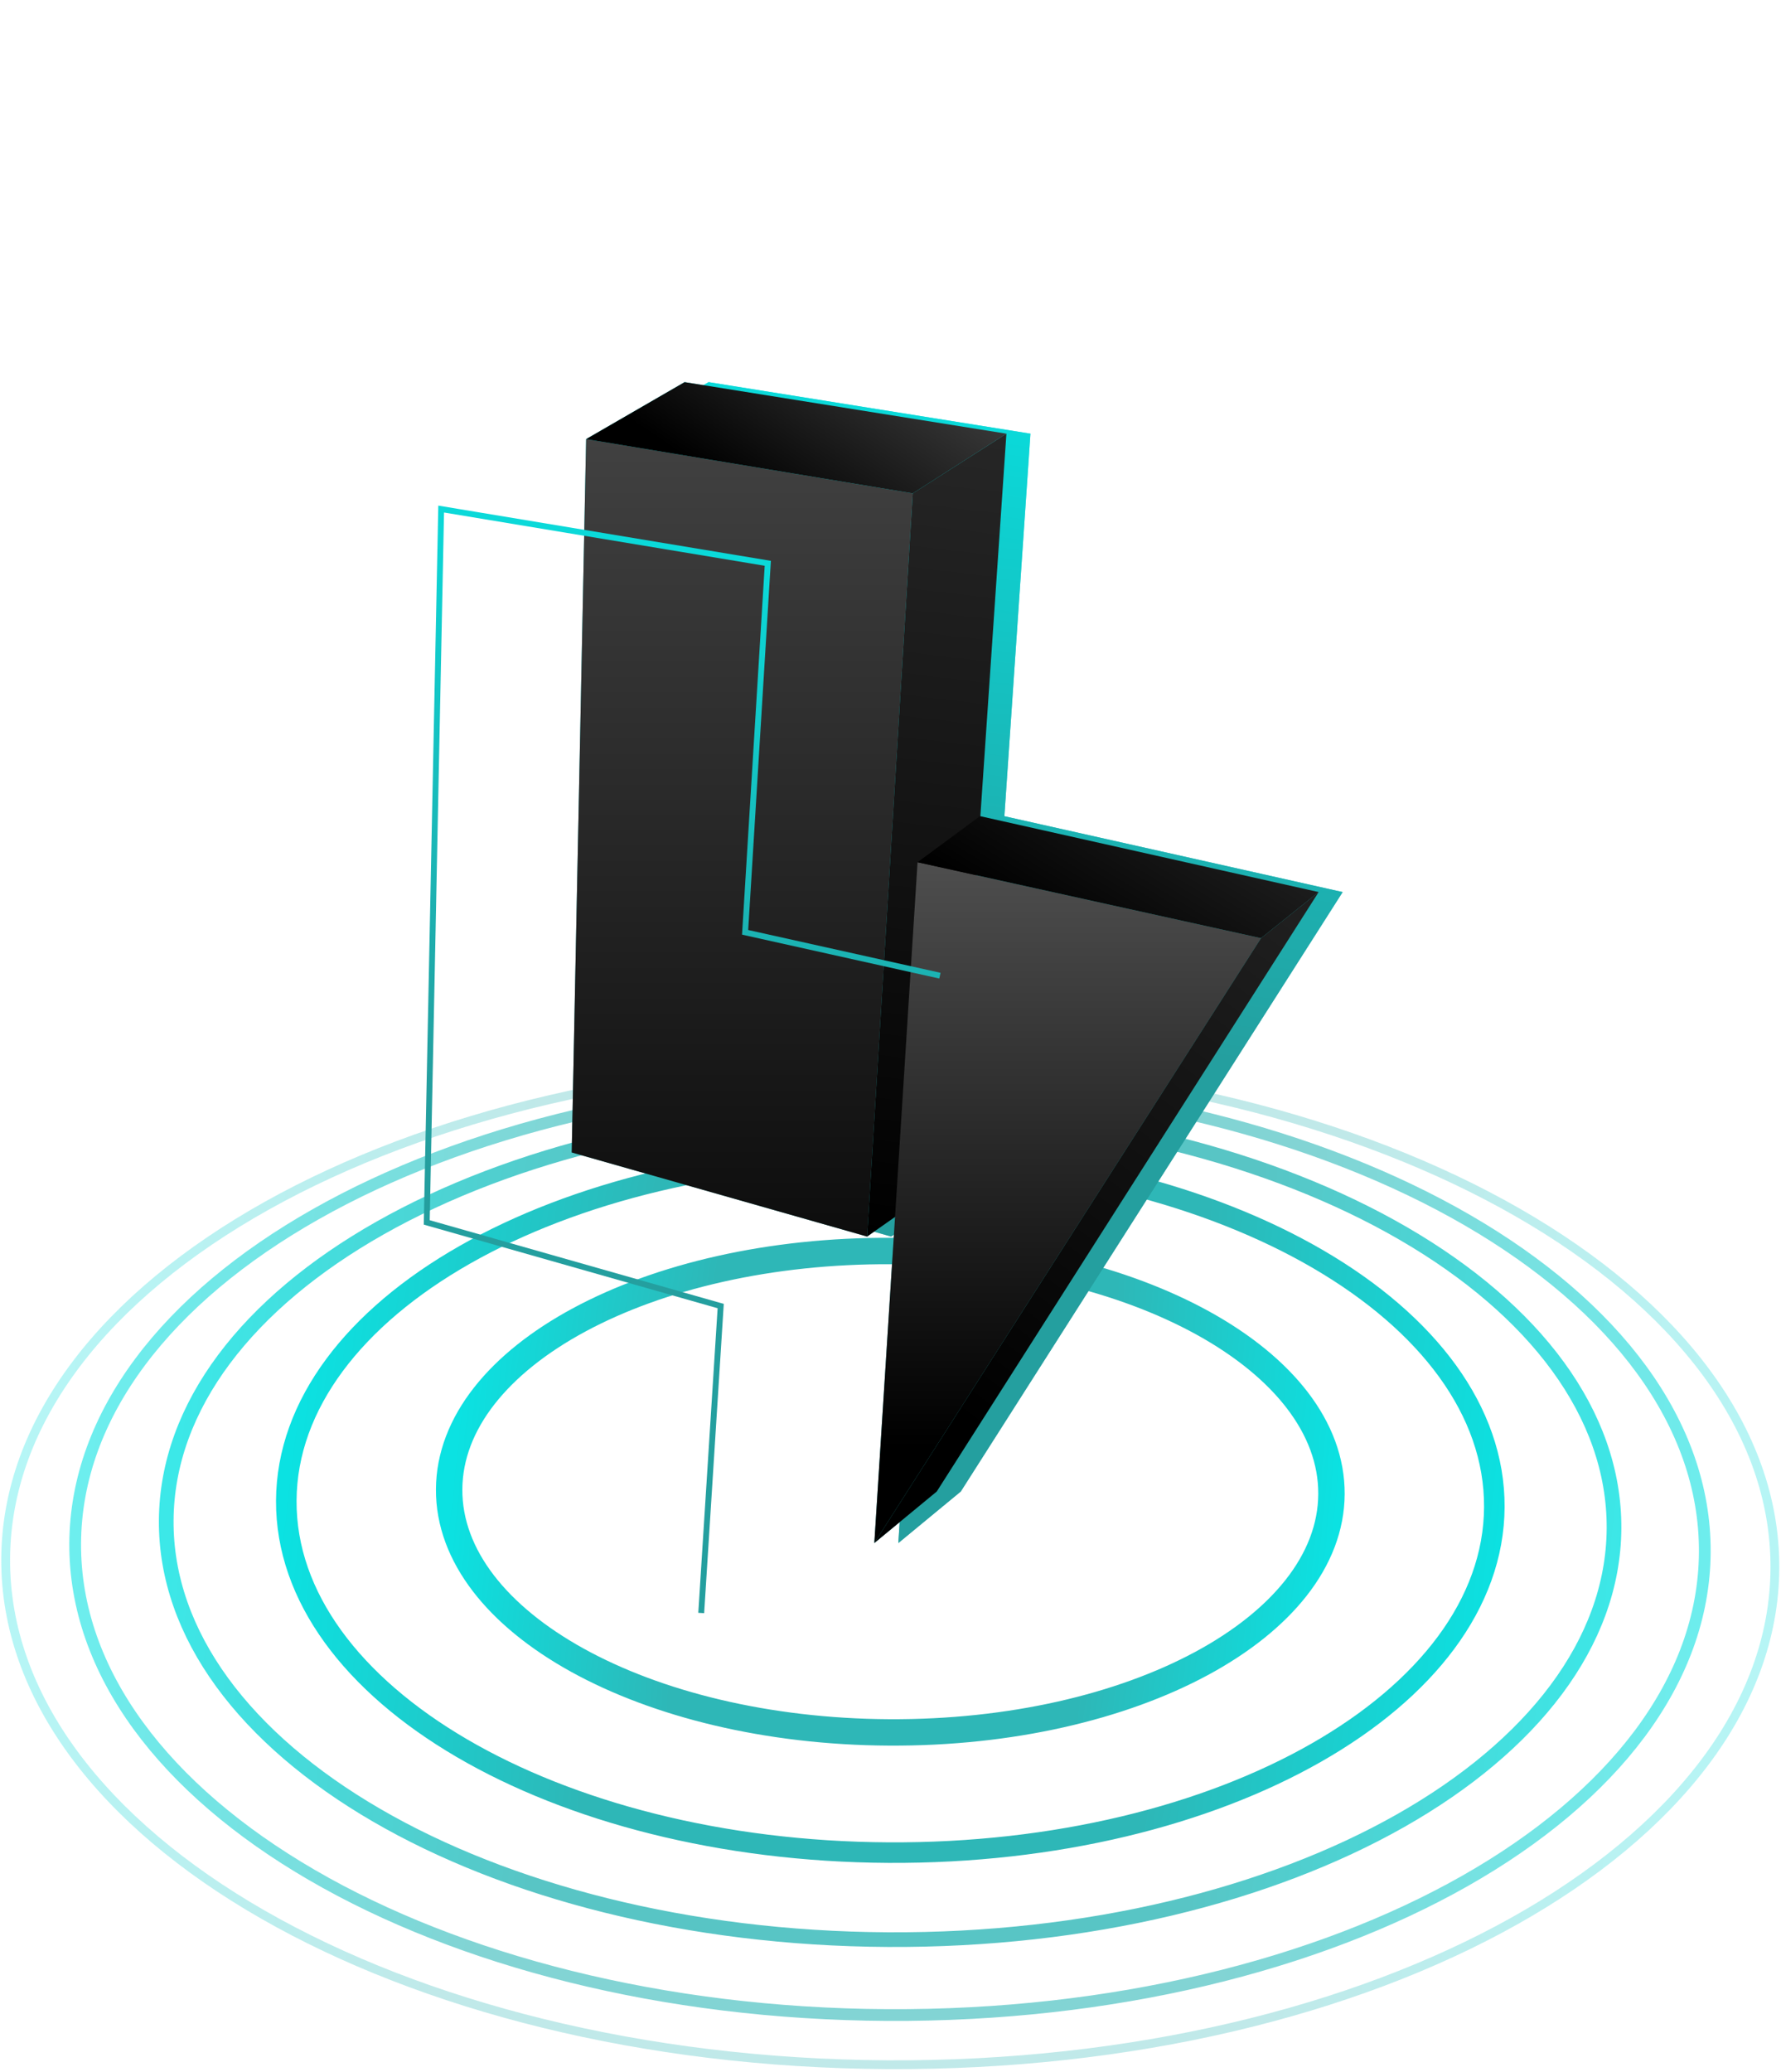 <svg width="607" height="706" viewBox="0 0 607 706" fill="none" xmlns="http://www.w3.org/2000/svg">
<path opacity="0.3" d="M604.918 534.415C605.433 440.093 470.867 362.903 304.358 362.006C137.848 361.11 2.447 436.846 1.932 531.168C1.417 625.49 135.983 702.68 302.493 703.577C469.003 704.474 604.403 628.737 604.918 534.415Z" stroke="url(#paint0_radial_9238_38746)" stroke-width="3" stroke-miterlimit="10"/>
<path opacity="0.6" d="M581.027 528.922C581.507 440.984 457.565 369.026 304.194 368.2C150.824 367.374 26.103 437.993 25.623 525.931C25.143 613.87 149.085 685.828 302.456 686.654C455.827 687.48 580.547 616.861 581.027 528.922Z" stroke="url(#paint1_radial_9238_38746)" stroke-width="4" stroke-miterlimit="10" stroke-linecap="round"/>
<path opacity="0.8" d="M550.085 520.81C550.511 442.678 440.399 378.744 304.142 378.01C167.885 377.276 57.082 440.02 56.655 518.153C56.229 596.286 166.341 660.22 302.598 660.954C438.854 661.688 549.658 598.943 550.085 520.81Z" stroke="url(#paint2_radial_9238_38746)" stroke-width="5" stroke-miterlimit="10"/>
<path d="M509.297 513.578C509.653 447.943 417.774 394.236 304.08 393.619C190.386 393.003 97.93 445.71 97.574 511.345C97.218 576.98 189.097 630.687 302.791 631.304C416.486 631.92 508.942 579.212 509.297 513.578Z" stroke="url(#paint3_radial_9238_38746)" stroke-width="7" stroke-miterlimit="10"/>
<path d="M453.789 509.137C454.035 463.838 386.917 426.751 303.878 426.301C220.839 425.851 153.323 462.208 153.078 507.507C152.832 552.805 219.949 589.892 302.989 590.343C386.028 590.793 453.544 554.436 453.789 509.137Z" stroke="url(#paint4_radial_9238_38746)" stroke-width="9" stroke-miterlimit="10"/>
<g opacity="0.75" filter="url(#filter0_f_9238_38746)">
<path fill-rule="evenodd" clip-rule="evenodd" d="M241.507 130.221L351.191 147.782L351.192 147.781L351.192 147.782L342.312 278.135L457.6 303.987L457.602 303.984L457.601 303.987L457.603 303.987L457.598 303.991L327.454 508.251L306.176 525.809L306.172 525.816V525.813L313.229 414.692L303.716 421.37L303.716 421.371L203.035 392.718L207.946 149.631L319.268 168.117L319.268 168.116L207.946 149.631L241.507 130.221Z" fill="url(#paint5_linear_9238_38746)"/>
</g>
<g filter="url(#filter1_f_9238_38746)">
<path fill-rule="evenodd" clip-rule="evenodd" d="M241.507 130.221L351.191 147.782L351.192 147.781L351.192 147.782L342.312 278.135L457.6 303.987L457.602 303.984L457.601 303.987L457.603 303.987L457.598 303.991L327.454 508.251L306.176 525.809L306.172 525.816V525.813L313.229 414.692L303.716 421.37L303.716 421.371L203.035 392.718L207.946 149.631L319.268 168.117L319.268 168.116L207.946 149.631L241.507 130.221Z" fill="url(#paint6_linear_9238_38746)"/>
</g>
<g filter="url(#filter2_f_9238_38746)">
<path fill-rule="evenodd" clip-rule="evenodd" d="M233.323 130.221L343.007 147.782L343.008 147.781L343.008 147.782L334.128 278.135L449.416 303.987L449.419 303.984L449.417 303.987L449.419 303.987L449.415 303.99L319.27 508.251L297.992 525.809L297.988 525.816V525.813L305.046 414.692L295.533 421.37L295.533 421.371L194.852 392.718L199.763 149.631L311.085 168.117L311.085 168.116L199.763 149.631L233.323 130.221Z" fill="url(#paint7_linear_9238_38746)"/>
</g>
<path d="M295.533 421.371L194.852 392.718L199.763 149.631L311.085 168.117L295.533 421.371Z" fill="url(#paint8_linear_9238_38746)"/>
<path d="M325.817 400.111L295.531 421.37L311.084 168.116L343.007 147.781L325.817 400.111Z" fill="url(#paint9_linear_9238_38746)"/>
<path d="M343.007 147.782L233.322 130.221L199.762 149.631L311.084 168.116L343.007 147.782Z" fill="url(#paint10_linear_9238_38746)"/>
<path d="M429.774 319.7L312.722 293.82L297.988 525.816L429.774 319.7Z" fill="url(#paint11_linear_9238_38746)"/>
<path d="M449.42 303.987L334.005 278.107L312.723 293.82L429.775 319.7L449.42 303.987Z" fill="url(#paint12_linear_9238_38746)"/>
<path d="M319.27 508.251L297.988 525.813L429.774 319.697L449.419 303.984L319.27 508.251Z" fill="url(#paint13_linear_9238_38746)"/>
<path d="M320.34 332.473L253.952 317.701L261.679 191.952L150.357 173.467L145.445 416.554L245.627 445.059L238.989 549.651" stroke="url(#paint14_linear_9238_38746)" stroke-width="2" stroke-miterlimit="10"/>
<defs>
<filter id="filter0_f_9238_38746" x="73.035" y="0.221" width="514.566" height="655.596" filterUnits="userSpaceOnUse" color-interpolation-filters="sRGB">
<feFlood flood-opacity="0" result="BackgroundImageFix"/>
<feBlend mode="normal" in="SourceGraphic" in2="BackgroundImageFix" result="shape"/>
<feGaussianBlur stdDeviation="65" result="effect1_foregroundBlur_9238_38746"/>
</filter>
<filter id="filter1_f_9238_38746" x="133.035" y="60.221" width="394.566" height="535.596" filterUnits="userSpaceOnUse" color-interpolation-filters="sRGB">
<feFlood flood-opacity="0" result="BackgroundImageFix"/>
<feBlend mode="normal" in="SourceGraphic" in2="BackgroundImageFix" result="shape"/>
<feGaussianBlur stdDeviation="35" result="effect1_foregroundBlur_9238_38746"/>
</filter>
<filter id="filter2_f_9238_38746" x="174.852" y="110.221" width="294.566" height="435.596" filterUnits="userSpaceOnUse" color-interpolation-filters="sRGB">
<feFlood flood-opacity="0" result="BackgroundImageFix"/>
<feBlend mode="normal" in="SourceGraphic" in2="BackgroundImageFix" result="shape"/>
<feGaussianBlur stdDeviation="10" result="effect1_foregroundBlur_9238_38746"/>
</filter>
<radialGradient id="paint0_radial_9238_38746" cx="0" cy="0" r="1" gradientUnits="userSpaceOnUse" gradientTransform="translate(303.247 565.472) rotate(-173.505) scale(303.261 1599.32)">
<stop offset="0.464" stop-color="#2EB7B7"/>
<stop offset="1" stop-color="#0BE2E2"/>
</radialGradient>
<radialGradient id="paint1_radial_9238_38746" cx="0" cy="0" r="1" gradientUnits="userSpaceOnUse" gradientTransform="translate(303.159 557.895) rotate(-173.43) scale(279.37 1490.87)">
<stop offset="0.464" stop-color="#2EB7B7"/>
<stop offset="1" stop-color="#0BE2E2"/>
</radialGradient>
<radialGradient id="paint2_radial_9238_38746" cx="0" cy="0" r="1" gradientUnits="userSpaceOnUse" gradientTransform="translate(303.222 546.553) rotate(-173.43) scale(248.197 1324.63)">
<stop offset="0.464" stop-color="#2EB7B7"/>
<stop offset="1" stop-color="#0BE2E2"/>
</radialGradient>
<radialGradient id="paint3_radial_9238_38746" cx="0" cy="0" r="1" gradientUnits="userSpaceOnUse" gradientTransform="translate(303.312 535.202) rotate(-173.386) scale(207.117 1112.64)">
<stop offset="0.464" stop-color="#2EB7B7"/>
<stop offset="1" stop-color="#0BE2E2"/>
</radialGradient>
<radialGradient id="paint4_radial_9238_38746" cx="0" cy="0" r="1" gradientUnits="userSpaceOnUse" gradientTransform="translate(303.348 524.017) rotate(-173.73) scale(151.175 768.401)">
<stop offset="0.464" stop-color="#2EB7B7"/>
<stop offset="1" stop-color="#0BE2E2"/>
</radialGradient>
<linearGradient id="paint5_linear_9238_38746" x1="281.608" y1="525.816" x2="332.264" y2="130.47" gradientUnits="userSpaceOnUse">
<stop offset="0.453" stop-color="#249F9F"/>
<stop offset="1" stop-color="#09DDDD"/>
</linearGradient>
<linearGradient id="paint6_linear_9238_38746" x1="281.608" y1="525.816" x2="332.264" y2="130.47" gradientUnits="userSpaceOnUse">
<stop offset="0.453" stop-color="#249F9F"/>
<stop offset="1" stop-color="#09DDDD"/>
</linearGradient>
<linearGradient id="paint7_linear_9238_38746" x1="273.424" y1="525.816" x2="324.081" y2="130.47" gradientUnits="userSpaceOnUse">
<stop offset="0.453" stop-color="#249F9F"/>
<stop offset="1" stop-color="#09DDDD"/>
</linearGradient>
<linearGradient id="paint8_linear_9238_38746" x1="252.968" y1="149.631" x2="252.968" y2="421.371" gradientUnits="userSpaceOnUse">
<stop stop-color="#414141"/>
<stop offset="1" stop-color="#0D0D0D"/>
</linearGradient>
<linearGradient id="paint9_linear_9238_38746" x1="335.715" y1="32.311" x2="289.878" y2="420.214" gradientUnits="userSpaceOnUse">
<stop stop-color="#363636"/>
<stop offset="1"/>
</linearGradient>
<linearGradient id="paint10_linear_9238_38746" x1="295.903" y1="112.892" x2="256.476" y2="171.28" gradientUnits="userSpaceOnUse">
<stop stop-color="#393939"/>
<stop offset="1"/>
</linearGradient>
<linearGradient id="paint11_linear_9238_38746" x1="363.881" y1="293.82" x2="363.881" y2="525.816" gradientUnits="userSpaceOnUse">
<stop stop-color="#4E4E4E"/>
<stop offset="0.859"/>
</linearGradient>
<linearGradient id="paint12_linear_9238_38746" x1="404.824" y1="260.481" x2="366.384" y2="323.915" gradientUnits="userSpaceOnUse">
<stop stop-color="#232323"/>
<stop offset="1"/>
</linearGradient>
<linearGradient id="paint13_linear_9238_38746" x1="440.129" y1="313.066" x2="317.417" y2="475.685" gradientUnits="userSpaceOnUse">
<stop stop-color="#1F1F1F"/>
<stop offset="1"/>
</linearGradient>
<linearGradient id="paint14_linear_9238_38746" x1="199.427" y1="549.651" x2="265.13" y2="179.184" gradientUnits="userSpaceOnUse">
<stop offset="0.453" stop-color="#249F9F"/>
<stop offset="1" stop-color="#09DDDD"/>
</linearGradient>
</defs>
</svg>
